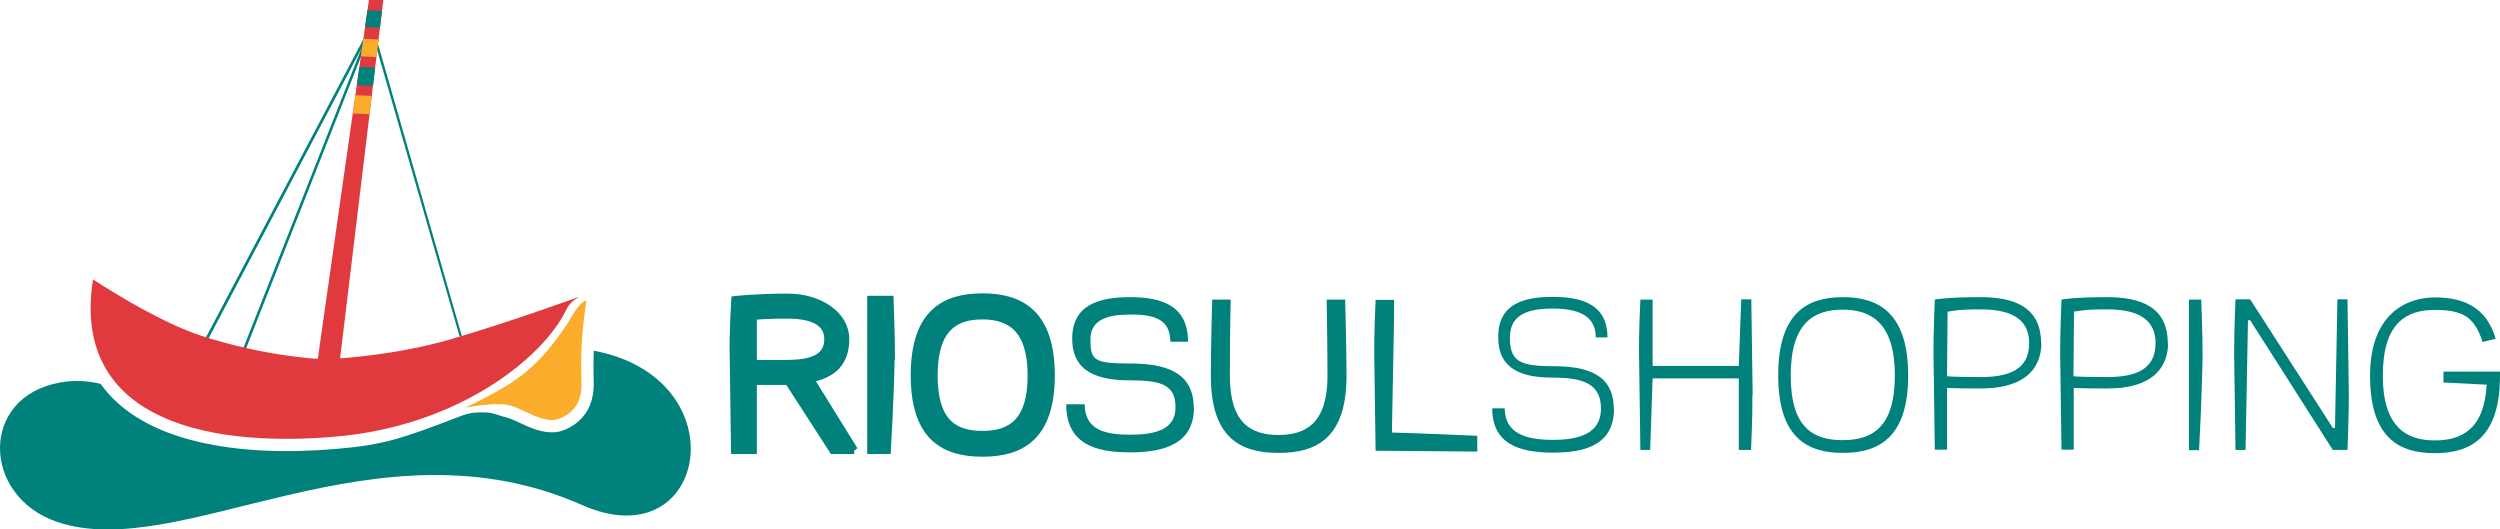 <?xml version="1.0" encoding="UTF-8"?> <svg xmlns="http://www.w3.org/2000/svg" xmlns:xlink="http://www.w3.org/1999/xlink" id="Layer_2" data-name="Layer 2" viewBox="0 0 919.6 194.77"><defs><clipPath id="clippath"><path d="M34.2,102.8c-7.7,49.1,37.4,62.3,89.4,57.8,45.6-4,76.4-29.4,84.6-46.5,1.4-2.8,2.9-3.7,4.8-4.9,0,0-26.5,9.6-47.2,15.6-20.4,5.9-40.7,7-40.7,7L141,0h-5.3l-18.8,132s-19.5-.9-42.9-8.5c-17.1-5.6-39.9-20.8-39.9-20.8l.1.1Z" fill="none"></path></clipPath></defs><g id="Layer_1-2" data-name="Layer 1"><path d="M22.1,140.7c5.4-1,10.3-.6,14.9.5,15.6,21.9,51.3,27,87,23.9,17.3-1.5,23.7-3.7,45.6-12.1,3.6-1.4,5.9-1.3,8.8-1.3s5.7,1.4,7.7,1.8c.8.2,1.9.6,3.5,1.3s3.3,1.6,5.1,2.3c3.4,1.4,8.6,3.1,13.5.8,8.3-3.8,10.1-10.8,10.2-16.2,0-2.5-.2-6.7,0-12.7,54,10.1,41.9,77.2-4.2,56.8-76.1-33.7-148,21.8-193.4,6.1-27.5-9.5-28.4-45.9,1.3-51.2" fill="#00817b"></path><path d="M215.7,110.7c-2.6,16.4-1.8,26.4-1.8,30.9s-1.4,9.4-7.6,12.2c-6.1,2.8-13.8-3.7-19.3-4.8-5.3-1.1-15.7.9-15.7.9,19.3-9.4,26-14.2,37-30.2,1.6-2.3,4.6-8.7,7.4-9.1" fill="#faac2a"></path><polyline points="136.3 11.5 135.4 11.1 74.7 126.1 75.6 126.6 136.3 11.5" fill="#00817b"></polyline><polyline points="137.7 11.5 136.8 11.7 169.1 123.9 169.9 123.7 137.7 11.5" fill="#00817b"></polyline><polyline points="136.3 11.9 135.4 11.6 87.2 133.9 88.1 134.3 136.3 11.9" fill="#00817b"></polyline><path d="M34.2,102.8c-7.7,49.1,37.4,62.3,89.4,57.8,45.6-4,76.4-29.4,84.6-46.5,1.4-2.8,2.9-3.7,4.8-4.9,0,0-26.5,9.6-47.2,15.6-20.4,5.9-40.7,7-40.7,7L141,0h-5.3l-18.8,132s-19.5-.9-42.9-8.5c-17.1-5.6-39.9-20.8-39.9-20.8" fill="#e03a3e"></path><g clip-path="url(#clippath)"><g><polyline points="125.9 13.9 147.2 14.9 146.2 21.3 124.8 20.4 125.9 13.9" fill="#faac2a"></polyline><polyline points="124.6 24.2 145.9 25.3 144.9 31.9 123.4 31 124.6 24.2" fill="#00817b"></polyline><polyline points="123.1 34.7 144.6 35.6 143.6 42.3 122 41.4 123.1 34.7" fill="#faac2a"></polyline><polyline points="127.4 3.4 148.5 4.4 147.5 10.6 126.3 9.6 127.4 3.4" fill="#00817b"></polyline></g></g><path d="M304.6,124.7c0,7.4-6.7,9-14.9,9.1h-12.7v-17.5c1.8-.2,5.9-.5,12.7-.5s14.9,1.5,14.9,8.9ZM314.2,165.6l-16.3-26.3c8.3-1.6,13.1-5.8,13.1-14.6s-9.5-15.3-21.3-15.3-19.3.9-19.3.9c0,0-.8,12.3-.6,19.9.2,14.7.5,35.4.5,35.4h6.7v-25.4h13l16.4,25.4h7.8Z" fill="#00817b" fill-rule="evenodd"></path><path d="M304.6,124.7c0,7.4-6.7,9-14.9,9.1h-12.7v-17.5c1.8-.2,5.9-.5,12.7-.5s14.9,1.5,14.9,8.9ZM314.2,165.6l-16.3-26.3c8.3-1.6,13.1-5.8,13.1-14.6s-9.5-15.3-21.3-15.3-19.3.9-19.3.9c0,0-.8,12.3-.6,19.9.2,14.7.5,35.4.5,35.4h6.7v-25.4h13l16.4,25.4h7.8Z" fill="none" stroke="#00817b" stroke-miterlimit="3.9" stroke-width="2.8"></path><path d="M327.8,131c0-7.5-.5-20.8-.5-20.8h-6.9v55.4h5.9s1.2-20,1.4-34.6h.1Z" fill="#00817b"></path><path d="M327.8,131c0-7.5-.5-20.8-.5-20.8h-6.9v55.4h5.9s1.2-20,1.4-34.6h.1Z" fill="none" stroke="#00817b" stroke-miterlimit="3.9" stroke-width="2.8"></path><path d="M379.4,138.1c0,17.4-7.8,21.8-18,21.8s-17.9-4.2-17.9-21.8,7.9-22,17.9-22,18,4.6,18,22ZM386.6,138.1c0-22.8-11.2-28.8-25.2-28.8s-25,5.9-25,28.8,11.2,28.5,25,28.5,25.2-5.6,25.2-28.5Z" fill="#00817b" fill-rule="evenodd"></path><path d="M379.4,138.1c0,17.4-7.8,21.8-18,21.8s-17.9-4.2-17.9-21.8,7.9-22,17.9-22,18,4.6,18,22ZM386.6,138.1c0-22.8-11.2-28.8-25.2-28.8s-25,5.9-25,28.8,11.2,28.5,25,28.5,25.2-5.6,25.2-28.5Z" fill="none" stroke="#00817b" stroke-miterlimit="3.9" stroke-width="2.8"></path><path d="M439.1,150c0-13.1-10.3-16.3-23.5-16.3s-14.5-1.2-14.5-8.8,6.7-9.2,14.9-9.2,14.5,1.5,14.5,10h6.5c0-13.2-9.5-16.4-21.3-16.4s-21.3,3-21.3,15.3,9.5,15.3,21.3,15.3,16.7,1.8,16.7,10-7.6,10-16.7,10-16.7-1.7-16.7-11.2h-6.8c0,14.5,10.5,17.7,23.5,17.7s23.5-3.4,23.5-16.6" fill="#00817b"></path><path d="M495.3,138.3c0-11.6-.5-28.1-.5-28.1h-6.8s.3,17.8.3,28.1c0,17.4-8,21.7-18,21.7s-17.9-4.2-17.9-21.7.3-28.1.3-28.1h-6.8s-.5,16.6-.5,28.1c0,22.9,11,28.3,24.9,28.3s25-5.4,25-28.3" fill="#00817b"></path><path d="M543.4,165.9v-5.6s-23-1-31.4-1.2l.8-42.7v-6.1h-6.8s-.6,12.7-.5,20.2c.2,14.6.5,35.3.5,35.3l37.4.3" fill="#00817b"></path><path d="M593.6,150.4c0-12.8-9.9-15.7-22.4-15.7s-15.8-2-15.8-10.6,7-10.6,15.8-10.6,15.8,2.3,15.8,10.6h4.3c0-11.8-8.9-14.9-20.1-14.9s-20.1,2.8-20.1,14.8,8.9,14.9,20.1,14.9,17.7,2.3,17.7,11.4-7.9,11.5-17.7,11.5-17.7-2.3-17.7-11.6h-4.6c0,13.1,9.9,16.3,22.4,16.3s22.4-3.3,22.4-16.2" fill="#00817b"></path><path d="M644.7,145.3c-.2-15.3-.5-35.2-.5-35.2h-3.7l-.9,24.5h-31.7v-24.4h-4.5s-.6,11.8-.5,19.6c.2,15.3.5,35.7.5,35.7h3.6l.9-26.3h31.7v26.3h4.5s.6-12.4.5-20.2" fill="#00817b"></path><path d="M697,138.1c0,19.2-8.4,23.8-19.2,23.8s-19.1-4.5-19.1-23.8,8.5-24.2,19.1-24.2,19.2,5,19.2,24.2M701.9,138.1c0-22.7-10.6-28.8-24-28.8s-23.8,6-23.8,28.8,10.6,28.5,23.8,28.5,24-5.7,24-28.5Z" fill="#00817b" fill-rule="evenodd"></path><path d="M746.4,126.3c0,10-8,12.4-17.9,12.4s-12.3-.3-12.3-.3l.2-23.8c1.4,0,2.3-.8,12.1-.8s17.9,2.6,17.9,12.4M750.8,126.3c0-13.4-9.9-17-22.4-17s-16.7.9-16.7.9c0,0-.5,11.7-.5,19.5.2,15.3.5,35.7.5,35.7h4.5v-22.7s2.9.2,12.3.2c18.1,0,22.4-9,22.4-16.7l-.1.1Z" fill="#00817b" fill-rule="evenodd"></path><path d="M792.9,126.3c0,10-8,12.4-17.9,12.4s-12.3-.3-12.3-.3l.2-23.8c1.4,0,2.3-.8,12.1-.8s17.9,2.6,17.9,12.4M797.4,126.3c0-13.4-9.9-17-22.4-17s-16.7.9-16.7.9c0,0-.5,11.7-.5,19.5.2,15.3.5,35.7.5,35.7h4.5v-22.7s2.9.2,12.3.2c18.1,0,22.4-9,22.4-16.7l-.1.1Z" fill="#00817b" fill-rule="evenodd"></path><path d="M810.2,130.5c0-7.8-.5-20.3-.5-20.3h-4.5v55.4h3.7s1.1-19.8,1.3-35.1" fill="#00817b"></path><path d="M864,145.3c-.2-15.3-.5-35.2-.5-35.2h-3.7l-.9,47.3h-.8l-30.4-47.3h-5.4s-.5,12-.5,19.8c.2,15.3.5,35.6.5,35.6h3.7l.9-47.7h.8l30.4,47.7h5.4s.5-12.4.5-20.2" fill="#00817b"></path><path d="M919.6,138.1c0-2.5,0-1.4,0-1.4h-20.8v4l15.9.8c-.9,16.3-9.1,20.5-19.1,20.5s-19.1-4.5-19.1-23.8,8.5-24.2,19.1-24.2,14.6,2.7,17.6,11.8l4.8-1.2c-3.4-11.8-12.1-15.2-22.4-15.2s-23.8,6-23.8,28.8,10.6,28.5,23.8,28.5,24-5.7,24-28.5" fill="#00817b"></path></g></svg> 
